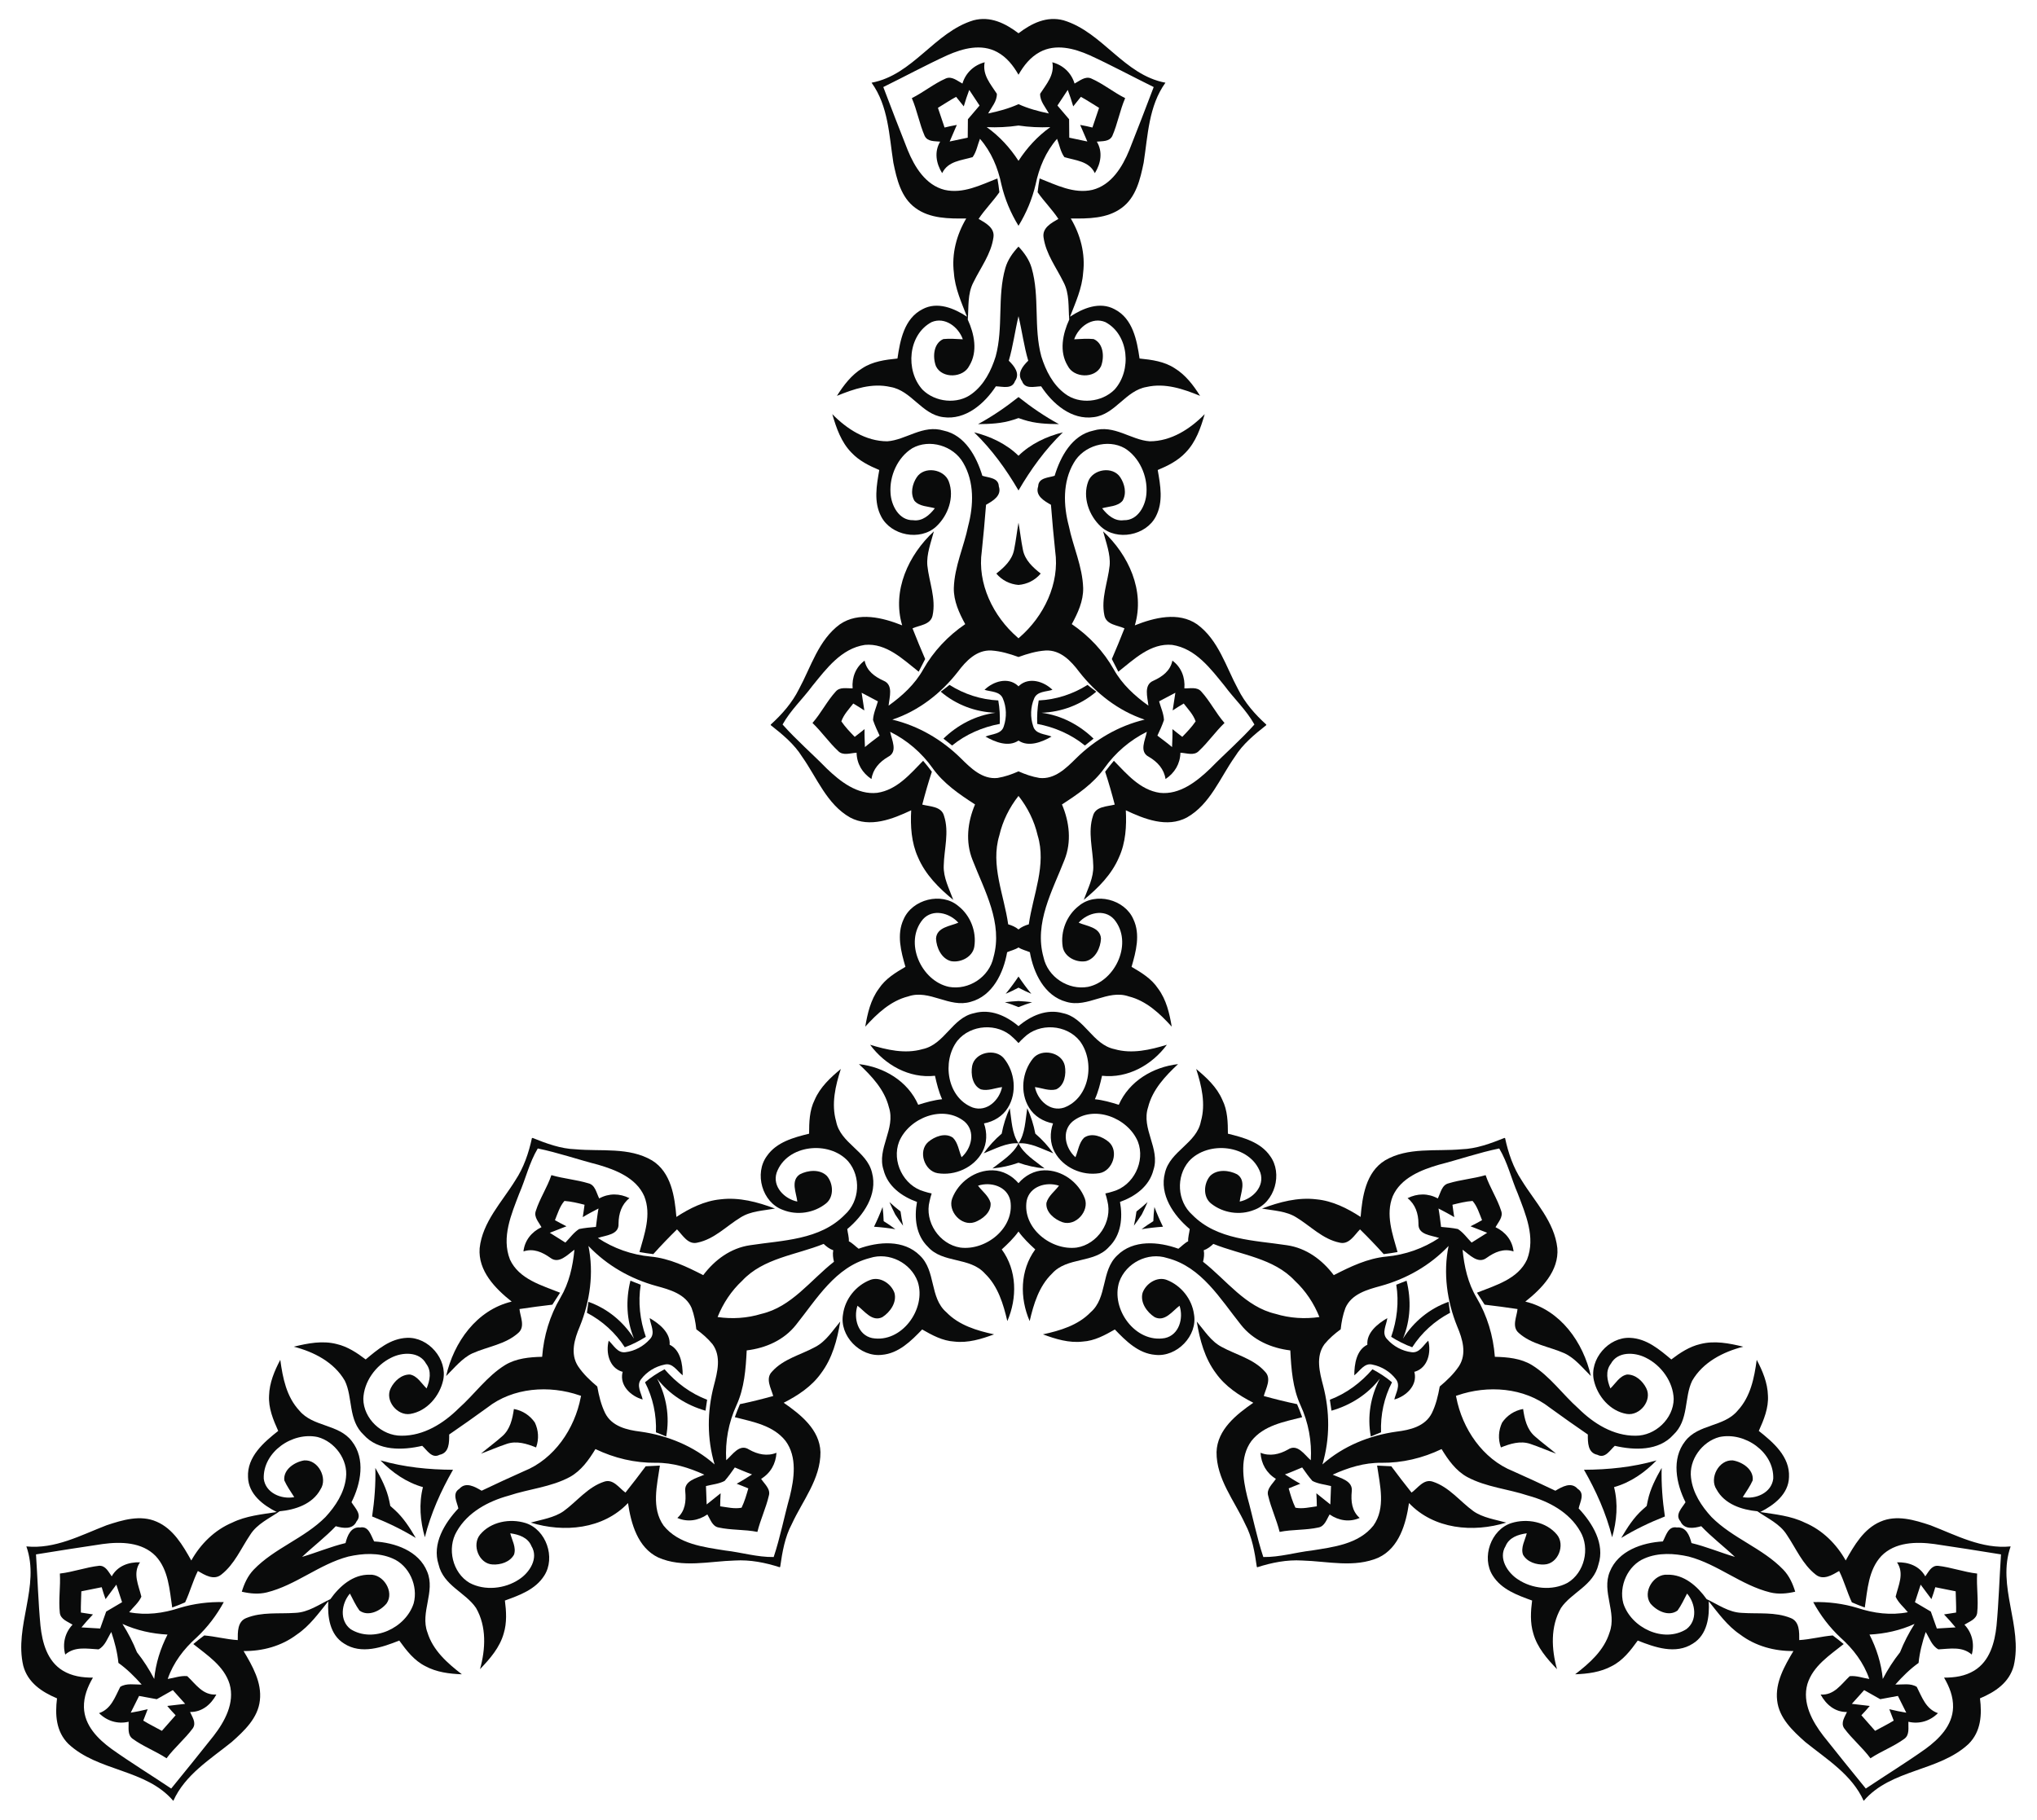 <?xml version="1.0" encoding="utf-8"?>

<!DOCTYPE svg PUBLIC "-//W3C//DTD SVG 1.1//EN" "http://www.w3.org/Graphics/SVG/1.1/DTD/svg11.dtd">
<svg version="1.1" id="Layer_1" xmlns="http://www.w3.org/2000/svg" xmlns:xlink="http://www.w3.org/1999/xlink" x="0px" y="0px"
	 viewBox="0 0 1828.796 1634.077" enable-background="new 0 0 1828.796 1634.077" xml:space="preserve">
<g>
	<path opacity="0.96" fill="#010202" enable-background="new    " d="M958.619,80.737c1.783,4.76,3.49,9.806,4.912,14.775
		c2.268-2.757,4.613-5.799,6.881-8.556c5.611,3.033,10.784,6.56,16.318,9.879
		c-1.891,5.917-4.068,11.757-5.96,17.674c-2.568-0.688-8.068-1.856-10.998-2.335
		c2.069,4.837,4.347,10.035,6.415,14.872c-5.499-1.167-10.998-2.335-16.211-3.426
		c-0.051-5.519-0.101-11.039-0.152-16.558c-3.516-4.001-6.956-8.287-10.472-12.289
		C952.442,90.093,955.531,85.415,958.619,80.737z M73.13,1461.262c3.231-3.925,6.747-7.926,10.34-11.641
		c-3.522-0.586-7.329-1.095-10.851-1.681c-0.179-6.376,0.289-12.619,0.396-19.071
		c6.07-1.32,12.216-2.355,18.286-3.676c0.688,2.568,2.426,7.915,3.477,10.692
		c3.154-4.21,6.518-8.782,9.672-12.992c1.738,5.346,3.477,10.692,5.139,15.753
		c-4.755,2.804-9.509,5.607-14.264,8.411c-1.707,5.046-3.699,10.168-5.406,15.213
		C84.322,1461.934,78.726,1461.597,73.13,1461.262z M1711.445,1537.856c-5.014-0.836-10.237-1.88-15.251-3.134
		c1.253,3.343,2.716,6.894,3.969,10.237c-5.432,3.343-11.073,6.059-16.714,9.193
		c-4.178-4.596-8.148-9.402-12.326-13.998c1.88-1.88,5.641-6.059,7.521-8.357
		c-5.223-0.627-10.864-1.253-16.087-1.88c3.76-4.179,7.521-8.357,11.073-12.326
		c4.805,2.716,9.611,5.432,14.416,8.148c5.223-1.044,10.655-1.88,15.878-2.925
		C1706.43,1527.828,1708.937,1532.842,1711.445,1537.856z M1738.878,1462.269c-1.707-5.046-3.699-10.168-5.406-15.213
		c-4.755-2.804-9.51-5.607-14.264-8.411c1.662-5.061,3.4-10.406,5.138-15.753
		c3.154,4.21,6.518,8.782,9.672,12.992c1.05-2.778,2.788-8.124,3.477-10.692c6.07,1.321,12.216,2.356,18.286,3.676
		c0.106,6.452,0.575,12.696,0.396,19.071c-3.522,0.586-7.329,1.095-10.851,1.681
		c3.592,3.715,7.109,7.716,10.34,11.641C1750.07,1461.597,1744.474,1461.934,1738.878,1462.269z M879.443,94.772
		c-3.516,4.001-6.956,8.287-10.472,12.289c-0.051,5.52-0.101,11.039-0.152,16.558
		c-5.213,1.091-10.712,2.259-16.211,3.426c2.069-4.837,4.346-10.035,6.415-14.872
		c-2.931,0.479-8.43,1.647-10.998,2.335c-1.891-5.917-4.068-11.757-5.96-17.674
		c5.534-3.318,10.707-6.846,16.318-9.879c2.268,2.757,4.613,5.8,6.881,8.556
		c1.421-4.969,3.128-10.014,4.912-14.775C873.265,85.415,876.354,90.093,879.443,94.772z M124.873,1522.813
		c5.223,1.045,10.655,1.88,15.878,2.925c4.805-2.716,9.611-5.432,14.416-8.148
		c3.552,3.969,7.312,8.148,11.073,12.326c-5.223,0.627-10.864,1.254-16.087,1.88
		c1.88,2.298,5.641,6.477,7.521,8.357c-4.178,4.596-8.148,9.402-12.326,13.998
		c-5.641-3.134-11.282-5.85-16.714-9.193c1.254-3.343,2.716-6.895,3.969-10.237
		c-5.014,1.254-10.237,2.298-15.251,3.134C119.859,1532.842,122.365,1527.828,124.873,1522.813z M914.398,112.722
		c9.422,1.403,19.014,1.843,28.538,1.436c-11.497,8.19-20.971,18.595-28.538,30.267
		c-7.566-11.673-17.041-22.078-28.538-30.267C895.384,114.565,904.976,114.126,914.398,112.722z M122.941,1483.566
		c-3.495-8.861-7.911-17.388-13.025-25.432c12.841,5.862,26.589,8.864,40.481,9.581
		c-6.326,12.389-10.6,25.797-11.944,39.848C134.044,1499.111,128.867,1491.024,122.941,1483.566z M1705.855,1483.566
		c-5.926,7.458-11.103,15.545-15.512,23.997c-1.344-14.051-5.618-27.459-11.944-39.848
		c13.892-0.716,27.64-3.719,40.481-9.581C1713.766,1466.178,1709.35,1474.705,1705.855,1483.566z M914.398,283.914
		c3.173,13.292,4.929,27.131,8.74,39.977c-4.954,4.79-10.444,11.579-5.541,18.398
		c2.598,7.426,10.957,4.771,17.124,4.588c10.202,15.581,27.294,30.561,47.339,27.673
		c19.321-2.47,28.425-23.89,47.328-27.084c16.62-3.806,32.867,1.771,48.029,7.975
		c-6.003-9.562-13.014-18.782-22.733-24.75c-9.356-6.178-20.584-7.657-31.602-8.774
		c-2.379-16.238-5.991-35.865-22.405-44.239c-13.352-7.248-28.51-0.91-40.033,6.709
		c4.945-12.746,10.822-25.548,11.771-39.364c2.152-17.165-2.433-34.3-11.075-48.851
		c15.549,0.19,32.678,0.191,45.67-9.481c12.915-9.387,16.704-25.807,19.747-40.592
		c3.855-24.662,4.438-50.812,19.556-71.843c-37.295-6.934-56.358-45.384-91.441-56.008
		c-15.148-4.059-28.659,2.67-40.471,11.621c-11.812-8.951-25.323-15.68-40.471-11.621
		c-35.084,10.624-54.146,49.074-91.441,56.008c15.118,21.032,15.701,47.182,19.556,71.843
		c3.044,14.784,6.832,31.205,19.747,40.592c12.992,9.672,30.121,9.671,45.67,9.481
		c-8.642,14.551-13.227,31.686-11.075,48.851c0.949,13.817,6.827,26.618,11.771,39.364
		c-11.524-7.618-26.681-13.957-40.033-6.709c-16.415,8.375-20.027,28.002-22.405,44.239
		c-11.018,1.117-22.246,2.596-31.602,8.774c-9.719,5.969-16.73,15.189-22.733,24.75
		c15.162-6.204,31.409-11.781,48.029-7.975c18.903,3.194,28.007,24.614,47.328,27.084
		c20.045,2.888,37.137-12.092,47.339-27.673c6.167,0.183,14.525,2.837,17.124-4.588
		c4.902-6.819-0.587-13.607-5.541-18.398C909.468,311.046,911.225,297.206,914.398,283.914z M271.198,1397.97
		c9.925-9.394,21.032-17.835,30.251-27.558c6.626,1.895,15.249,3.255,18.704-4.4
		c5.132-5.963-1.346-11.874-4.588-17.124c8.393-16.625,12.82-38.918,0.296-54.833
		c-11.8-15.497-34.902-12.672-47.119-27.445c-11.606-12.491-14.9-29.349-17.108-45.581
		c-5.279,9.98-9.758,20.662-10.068,32.063c-0.672,11.192,3.661,21.654,8.203,31.755
		c-12.873,10.179-28.064,23.12-27.11,41.523c0.399,15.188,13.467,25.145,25.827,31.316
		c-13.511,2.091-27.536,3.401-39.976,9.488c-15.941,6.719-28.488,19.257-36.768,34.017
		c-7.61-13.561-16.174-28.396-31.046-34.811c-14.587-6.492-30.701-1.562-45.027,3.194
		c-23.285,8.992-46.223,21.562-71.996,18.986c12.642,35.766-11.124,71.499-2.784,107.195
		c4.059,15.148,16.642,23.484,30.3,29.239c-1.845,14.705-0.917,29.77,10.172,40.86
		c26.742,25.071,69.572,22.355,94.225,51.187c10.655-23.608,33.01-37.189,52.44-52.858
		c11.282-10.028,23.608-21.519,25.28-37.398c1.88-16.087-6.686-30.921-14.625-44.292
		c16.923,0.209,34.054-4.388,47.844-14.834c11.491-7.73,19.639-19.221,28.205-29.876
		c-0.836,13.789,1.254,30.085,14.207,38.024c15.46,10.028,34.264,3.343,49.515-2.716
		c6.476,8.984,13.371,17.968,23.399,22.982c10.028,5.432,21.519,6.894,32.801,7.312
		c-12.953-10.028-25.907-21.31-30.921-37.606c-6.686-17.968,7.312-36.562-0.209-54.529
		c-7.521-18.803-29.041-26.116-47.635-27.16c-2.925-5.432-4.805-13.998-12.535-12.535
		c-8.357-0.836-11.491,7.312-13.162,13.998C297.159,1388.673,284.295,1394.072,271.198,1397.97z M1557.598,1397.97
		c-13.098-3.898-25.961-9.296-38.991-12.42c-1.671-6.686-4.806-14.834-13.162-13.998
		c-7.73-1.463-9.611,7.103-12.535,12.535c-18.594,1.045-40.114,8.357-47.635,27.16
		c-7.521,17.967,6.477,36.562-0.209,54.529c-5.014,16.296-17.967,27.578-30.921,37.606
		c11.282-0.418,22.773-1.88,32.801-7.312c10.028-5.014,16.923-13.998,23.399-22.982
		c15.252,6.059,34.055,12.744,49.515,2.716c12.953-7.939,15.043-24.235,14.207-38.024
		c8.566,10.655,16.714,22.146,28.205,29.876c13.789,10.446,30.921,15.042,47.844,14.834
		c-7.939,13.371-16.505,28.205-14.625,44.292c1.671,15.878,13.998,27.369,25.28,37.398
		c19.43,15.669,41.785,29.249,52.44,52.858c24.653-28.831,67.482-26.116,94.225-51.187
		c11.089-11.089,12.017-26.155,10.172-40.86c13.658-5.754,26.241-14.091,30.3-29.239
		c8.341-35.695-15.426-71.429-2.784-107.195c-25.773,2.577-48.711-9.993-71.996-18.986
		c-14.326-4.756-30.44-9.686-45.027-3.194c-14.872,6.415-23.435,21.25-31.046,34.811
		c-8.281-14.76-20.827-27.298-36.768-34.017c-12.44-6.087-26.465-7.397-39.976-9.488
		c12.36-6.171,25.428-16.128,25.826-31.316c0.955-18.403-14.237-31.345-27.11-41.523
		c4.542-10.101,8.875-20.563,8.203-31.755c-0.31-11.401-4.789-22.083-10.068-32.063
		c-2.208,16.232-5.502,33.091-17.108,45.581c-12.218,14.774-35.32,11.948-47.119,27.445
		c-12.524,15.915-8.096,38.208,0.296,54.833c-3.242,5.249-9.72,11.161-4.588,17.124
		c3.455,7.655,12.078,6.295,18.704,4.4C1536.566,1380.135,1547.674,1388.576,1557.598,1397.97z M914.398,67.106
		c4.735-8.292,10.602-15.727,19.064-20.334c14.322-7.786,30.875-3.351,44.818,2.833
		c19.345,8.854,38.309,19.135,57.501,28.561c-7.198,18.872-14.396,37.743-21.879,56.538
		c-6.204,15.161-16.082,31.48-33.14,35.779c-16.62,3.806-32.464-4.416-47.417-10.258
		c-0.785,4.072-1.285,8.22-1.785,12.369c5.738,8.267,13,15.413,18.661,23.965
		c-6.152,3.552-14.684,7.995-13.323,16.618c2.114,14.943,11.444,26.926,17.956,40.294
		c5.488,10.341,4.141,22.216,5.099,33.484c-5.877,12.802-9.227,28.728-1.344,41.547
		c5.335,10.912,24.386,11.734,29.881,0.359c3.074-8.047,2.423-20.457-6.613-24.408
		c-5.652-0.597-11.61-0.052-17.491,0.207c3.915-11.187,16.183-20.44,27.996-15.44
		c21.17,11.178,23.853,43.404,8.226,60.629c-11.3,11.349-31.477,13.59-44.426,3.696
		c-10.972-8.14-17.352-20.861-21.296-33.542c-7.087-26.064-1.249-53.559-8.698-79.414
		c-2.159-7.424-6.614-13.635-11.79-19.163c-5.176,5.529-9.63,11.739-11.789,19.163
		c-7.449,25.855-1.611,53.35-8.698,79.414c-3.944,12.681-10.323,25.402-21.296,33.542
		c-12.949,9.893-33.126,7.653-44.426-3.696c-15.627-17.225-12.944-49.45,8.226-60.629
		c11.813-5,24.081,4.253,27.996,15.44c-5.881-0.259-11.839-0.804-17.491-0.207
		c-9.036,3.95-9.687,16.36-6.613,24.408c5.495,11.375,24.546,10.553,29.881-0.359
		c7.883-12.818,4.533-28.745-1.344-41.547c0.957-11.268-0.389-23.143,5.099-33.484
		c6.512-13.368,15.843-25.351,17.956-40.294c1.36-8.623-7.172-13.067-13.323-16.618
		c5.661-8.552,12.923-15.698,18.661-23.965c-0.5-4.149-1-8.297-1.785-12.369
		c-14.953,5.842-30.797,14.064-47.417,10.258c-17.058-4.3-26.937-20.618-33.14-35.779
		c-7.483-18.795-14.681-37.667-21.879-56.538c19.192-9.425,38.156-19.706,57.501-28.561
		c13.943-6.183,30.496-10.619,44.818-2.833C903.796,51.379,909.663,58.814,914.398,67.106z M83.436,1506.374
		c-9.548,0.045-18.921-1.318-27.142-6.342c-13.904-8.51-18.339-25.063-19.956-40.23
		c-2.005-21.181-2.583-42.744-4.016-64.078c19.942-3.202,39.884-6.404,59.903-9.321
		c16.232-2.208,35.303-1.812,47.556,10.811c11.606,12.491,12.408,30.323,14.825,46.193
		c3.919-1.356,7.762-2.998,11.604-4.639c4.29-9.103,6.848-18.965,11.424-28.144
		c6.152,3.552,14.266,8.719,21.054,3.229c11.884-9.302,17.596-23.374,25.918-35.698
		c6.212-9.924,17.169-14.695,26.449-21.158c14.025-1.311,29.493-6.373,36.652-19.609
		c6.783-10.076-2.031-26.986-14.629-26.057c-8.506,1.361-18.928,8.13-17.831,17.931
		c2.309,5.193,5.76,10.08,8.925,15.044c-11.645,2.203-25.793-3.795-27.37-16.526
		c-0.904-23.923,25.662-42.359,48.393-37.438c15.479,4.112,27.508,20.465,25.414,36.626
		c-1.563,13.572-9.391,25.458-18.401,35.214c-19.029,19.169-45.759,27.861-64.426,47.239
		c-5.35,5.582-8.501,12.545-10.701,19.792c7.376,1.718,14.981,2.47,22.491,0.628
		c26.116-6.477,47.008-25.28,73.123-32.175c12.954-2.925,27.16-3.761,39.696,1.671
		c15.042,6.268,23.191,24.862,19.012,40.322c-7.103,22.146-36.353,35.935-56.619,23.191
		c-10.237-7.73-8.357-22.982-0.627-31.965c2.716,5.223,5.223,10.655,8.566,15.251
		c7.939,5.85,19.012,0.209,24.444-6.477c7.103-10.446-3.134-26.533-15.252-25.698
		c-15.042-0.418-27.16,10.446-35.308,21.937c-10.237,4.805-19.848,11.909-31.547,12.326
		c-14.834,1.045-29.876-1.045-43.874,4.597c-8.148,3.134-7.73,12.744-7.73,19.848
		c-10.237-0.627-20.057-3.343-30.085-4.179c-3.343,2.507-6.686,5.014-9.819,7.73
		c12.536,10.029,27.578,19.639,32.592,35.935c4.806,16.923-4.387,33.637-14.416,46.59
		c-12.536,15.878-25.28,31.548-38.024,47.217c-17.759-11.909-36.144-23.191-53.485-35.517
		c-12.327-8.983-24.444-21.101-24.862-37.398C75.117,1523.419,78.623,1514.62,83.436,1506.374z M1745.36,1506.374
		c4.813,8.246,8.319,17.045,8.078,26.677c-0.418,16.296-12.536,28.414-24.862,37.398
		c-17.341,12.327-35.726,23.609-53.485,35.517c-12.744-15.669-25.489-31.339-38.024-47.217
		c-10.028-12.953-19.221-29.667-14.416-46.59c5.014-16.296,20.057-25.907,32.592-35.935
		c-3.134-2.716-6.477-5.223-9.82-7.73c-10.028,0.836-19.848,3.552-30.085,4.179c0-7.103,0.418-16.714-7.73-19.848
		c-13.998-5.641-29.041-3.552-43.874-4.597c-11.7-0.418-21.31-7.521-31.548-12.326
		c-8.148-11.491-20.266-22.355-35.308-21.937c-12.118-0.836-22.355,15.252-15.252,25.698
		c5.432,6.686,16.505,12.327,24.444,6.477c3.343-4.596,5.85-10.028,8.566-15.251
		c7.73,8.984,9.61,24.235-0.627,31.965c-20.266,12.744-49.515-1.045-56.619-23.191
		c-4.178-15.461,3.97-34.055,19.012-40.322c12.536-5.432,26.742-4.596,39.696-1.671
		c26.115,6.894,47.008,25.698,73.123,32.175c7.509,1.842,15.115,1.089,22.491-0.628
		c-2.2-7.247-5.351-14.209-10.701-19.792c-18.667-19.378-45.397-28.07-64.426-47.239
		c-9.01-9.756-16.837-21.641-18.4-35.214c-2.093-16.161,9.936-32.514,25.414-36.626
		c22.731-4.921,49.297,13.515,48.393,37.438c-1.576,12.731-15.724,18.728-27.37,16.526
		c3.165-4.964,6.616-9.851,8.925-15.044c1.097-9.8-9.325-16.57-17.831-17.931
		c-12.598-0.929-21.412,15.981-14.629,26.057c7.16,13.236,22.627,18.298,36.653,19.609
		c9.28,6.463,20.237,11.234,26.449,21.158c8.321,12.324,14.033,26.396,25.918,35.698
		c6.788,5.49,14.902,0.323,21.054-3.229c4.576,9.179,7.133,19.041,11.424,28.144
		c3.843,1.641,7.685,3.283,11.604,4.639c2.417-15.87,3.219-33.703,14.825-46.193
		c12.253-12.623,31.324-13.019,47.556-10.811c20.019,2.917,39.961,6.119,59.903,9.321
		c-1.434,21.334-2.012,42.897-4.016,64.078c-1.617,15.167-6.052,31.72-19.956,40.23
		C1764.281,1505.056,1754.908,1506.419,1745.36,1506.374z M914.398,202.741c6.999-11.423,12.285-23.942,15.343-37.059
		c3.12-15.07,9.095-29.375,19.253-41.03c2.201,5.484,3.031,11.518,6.604,16.452
		c10.198,3.038,22.016,3.452,27.351,14.364c5.378-8.653,7.274-19.157,1.766-28.28
		c4.74-0.566,11.248,0.261,13.919-5.141c4.771-10.957,6.765-22.964,11.536-33.921
		c-10.519-5.266-19.778-12.947-30.45-17.642c-5.479-2.386-10.356,2.119-14.984,4.55
		c-2.92-9.653-10.258-16.513-19.961-19.113c2.175,11.289-5.2,19.407-10.94,28.269
		c-0.255,6.661,4.744,11.977,7.801,17.691c-9.394-1.923-18.627-4.444-27.238-8.356
		c-8.611,3.912-17.845,6.433-27.238,8.356c3.058-5.713,8.057-11.029,7.801-17.691
		c-5.74-8.862-13.115-16.98-10.94-28.269c-9.703,2.6-17.042,9.461-19.961,19.113
		c-4.628-2.43-9.505-6.936-14.984-4.55c-10.672,4.695-19.931,12.376-30.45,17.642
		c4.771,10.957,6.765,22.964,11.536,33.921c2.671,5.402,9.179,4.576,13.919,5.141
		c-5.508,9.123-3.612,19.627,1.766,28.28c5.335-10.912,17.153-11.326,27.351-14.364
		c3.572-4.934,4.403-10.968,6.604-16.452c10.158,11.655,16.133,25.96,19.253,41.03
		C902.112,178.799,907.399,191.318,914.398,202.741z M200.899,1438.557c-13.392-0.35-26.877,1.332-39.765,5.242
		c-14.611,4.833-29.987,6.811-45.16,3.841c3.649-4.648,8.459-8.384,10.946-13.945
		c-2.468-10.351-8.019-20.793-1.236-30.869c-10.183-0.331-20.227,3.279-25.374,12.611
		c-2.86-3.822-5.398-9.871-11.412-9.483c-11.874,1.347-23.27,5.623-35.145,6.97
		c0.699,11.742-1.323,23.602-0.053,35.191c0.673,5.937,7.013,7.909,11.432,10.701
		c-6.9,7.355-9.172,17.14-6.572,26.844c8.689-7.528,19.407-5.2,29.952-4.66
		c5.896-3.109,8.001-10.097,11.42-15.601c3.032,9.097,5.465,18.354,6.383,27.767
		c7.693,5.502,14.494,12.237,20.856,19.411c-6.477,0.209-13.58-1.463-19.221,2.089
		c-4.805,9.402-8.148,19.848-19.012,23.609c7.103,7.103,16.714,10.028,26.533,7.73
		c0.209,5.223-1.254,11.7,3.552,15.251c9.402,6.895,20.683,11.073,30.503,17.55
		c7.103-9.611,16.505-17.341,23.608-26.951c3.343-5.014-0.627-10.237-2.507-14.625
		c10.655,0.209,18.803-6.686,23.608-15.669c-12.118,0.836-18.385-9.192-26.115-16.505
		c-6.059-0.627-11.7,1.671-17.55,2.507c5.014-14.625,14.416-26.951,25.907-37.189
		C186.307,1461.167,194.506,1450.33,200.899,1438.557z M1627.896,1438.557c6.393,11.773,14.592,22.61,24.422,31.817
		c11.491,10.238,20.892,22.564,25.907,37.189c-5.85-0.836-11.491-3.134-17.55-2.507
		c-7.73,7.312-13.998,17.341-26.115,16.505c4.805,8.984,12.954,15.878,23.608,15.669
		c-1.88,4.388-5.85,9.611-2.507,14.625c7.104,9.61,16.505,17.341,23.608,26.951
		c9.82-6.477,21.101-10.655,30.503-17.55c4.805-3.552,3.343-10.028,3.552-15.251
		c9.819,2.298,19.43-0.627,26.533-7.73c-10.864-3.761-14.207-14.207-19.012-23.609
		c-5.641-3.552-12.744-1.88-19.221-2.089c6.362-7.174,13.162-13.91,20.856-19.411
		c0.918-9.414,3.351-18.67,6.383-27.767c3.419,5.505,5.523,12.492,11.42,15.601
		c10.545-0.54,21.263-2.868,29.952,4.66c2.6-9.703,0.328-19.489-6.572-26.844
		c4.419-2.792,10.759-4.764,11.432-10.701c1.27-11.589-0.752-23.449-0.053-35.191
		c-11.874-1.347-23.27-5.623-35.145-6.97c-6.014-0.388-8.552,5.662-11.412,9.483
		c-5.147-9.332-15.191-12.941-25.374-12.611c6.783,10.076,1.232,20.518-1.236,30.869
		c2.487,5.561,7.297,9.297,10.946,13.945c-15.172,2.97-30.548,0.991-45.16-3.841
		C1654.774,1439.888,1641.289,1438.207,1627.896,1438.557z"/>
	<path opacity="0.96" fill="#010202" enable-background="new    " d="M914.398,375.395c1.513,0.57,3.053,1.084,4.622,1.536
		c10.407,3.4,21.008,3.794,31.685,3.902c-12.876-6.99-24.914-15.248-36.307-24.313
		c-11.393,9.065-23.431,17.323-36.307,24.313c10.677-0.108,21.278-0.501,31.685-3.902
		C911.345,376.479,912.885,375.965,914.398,375.395z"/>
	<path opacity="0.96" fill="#010202" enable-background="new    " d="M1478.374,1352.23
		c-1.25,1.026-2.466,2.102-3.641,3.235c-8.148,7.312-13.789,16.296-19.221,25.489
		c12.491-7.656,25.663-13.952,39.209-19.286c-2.154-14.399-3.287-28.953-2.902-43.599
		c-5.245,9.301-10.205,18.678-12.463,29.391C1478.961,1349.044,1478.637,1350.634,1478.374,1352.23z"/>
	<path opacity="0.96" fill="#010202" enable-background="new    " d="M350.422,1352.23
		c-0.263-1.596-0.587-3.186-0.981-4.77c-2.259-10.713-7.218-20.09-12.463-29.391
		c0.385,14.646-0.749,29.2-2.902,43.599c13.547,5.334,26.718,11.63,39.209,19.286
		c-5.432-9.193-11.073-18.177-19.221-25.489C352.887,1354.332,351.672,1353.255,350.422,1352.23z"/>
	<path opacity="0.96" fill="#010202" enable-background="new    " d="M1055.228,622.042
		c-0.806,5.29-1.612,10.58-2.417,15.87c3.333-2.166,6.667-4.332,9.924-6.212
		c3.858,5.01,8.648,9.964,10.696,16.019c-3.527,5.173-7.758,9.545-11.988,13.917
		c-3.042-2.345-6.085-4.689-8.842-6.957c0.127,5.234-0.108,10.677-0.343,16.12
		c-4.24-3.583-8.842-6.957-13.158-10.255c2.156-4.622,4.312-9.245,5.898-14.02
		c-0.259-5.881-2.822-11.156-4.376-16.773C1045.248,627.321,1050.238,624.681,1055.228,622.042z M493.61,1106.944
		c4.984-1.947,9.968-3.894,14.953-5.842c-3.542-1.804-7.085-3.608-10.341-5.488
		c2.41-5.846,4.306-12.471,8.525-17.273c6.243,0.468,12.145,1.946,18.047,3.423
		c-0.509,3.807-1.019,7.614-1.604,11.136c4.469-2.727,9.301-5.245,14.132-7.763
		c-0.983,5.463-1.604,11.136-2.302,16.523c-5.081,0.444-10.162,0.887-15.091,1.902
		c-4.964,3.165-8.251,8.023-12.338,12.177C503.171,1112.947,498.39,1109.945,493.61,1106.944z M1194.356,1350.869
		c-4.178-3.343-8.357-6.686-12.535-10.029c0.209,3.97,0.418,7.939,0.418,11.7
		c-6.268,0.836-12.953,2.507-19.221,1.254c-2.716-5.641-4.388-11.491-6.059-17.341
		c3.552-1.462,7.104-2.925,10.446-4.178c-4.596-2.507-9.193-5.432-13.789-8.357
		c5.223-1.88,10.446-4.178,15.46-6.268c2.925,4.178,5.85,8.357,9.193,12.118
		c5.223,2.716,11.073,3.134,16.714,4.596C1194.774,1339.587,1194.565,1345.228,1194.356,1350.869z M1321.206,1115.739
		c-4.087-4.154-7.374-9.011-12.338-12.177c-4.928-1.015-10.009-1.458-15.091-1.902
		c-0.698-5.387-1.319-11.06-2.302-16.523c4.831,2.518,9.662,5.036,14.132,7.763
		c-0.586-3.522-1.095-7.329-1.605-11.136c5.902-1.478,11.804-2.955,18.047-3.423
		c4.22,4.801,6.115,11.427,8.525,17.273c-3.257,1.88-6.799,3.684-10.341,5.488
		c4.984,1.947,9.968,3.894,14.953,5.842C1330.406,1109.945,1325.625,1112.947,1321.206,1115.739z M788.175,629.751
		c-1.554,5.617-4.117,10.892-4.376,16.773c1.585,4.775,3.742,9.398,5.898,14.02
		c-4.316,3.298-8.918,6.672-13.158,10.255c-0.235-5.443-0.47-10.886-0.343-16.12
		c-2.757,2.268-5.8,4.613-8.842,6.957c-4.231-4.372-8.461-8.745-11.988-13.917
		c2.048-6.055,6.839-11.009,10.696-16.019c3.257,1.88,6.59,4.046,9.924,6.212
		c-0.806-5.29-1.611-10.58-2.417-15.87C778.558,624.681,783.547,627.321,788.175,629.751z M633.812,1334.363
		c5.641-1.462,11.491-1.88,16.714-4.596c3.343-3.76,6.268-7.939,9.193-12.118
		c5.014,2.089,10.237,4.388,15.46,6.268c-4.596,2.925-9.193,5.85-13.789,8.357
		c3.343,1.253,6.895,2.716,10.446,4.178c-1.671,5.85-3.343,11.7-6.059,17.341
		c-6.268,1.253-12.954-0.418-19.221-1.254c-0-3.761,0.209-7.73,0.418-11.7
		c-4.178,3.343-8.357,6.686-12.535,10.029C634.231,1345.228,634.021,1339.587,633.812,1334.363z M914.398,589.93
		c7.951-2.871,15.98-5.278,24.358-5.826c13.343-0.707,22.847,9.486,30.068,19.069
		c15.012,19.317,35.244,35.138,58.835,42.989c-23.531,5.625-44.596,18.027-61.65,34.87
		c-8.746,8.668-19.169,19.029-32.833,17.509c-6.601-1.091-12.782-3.279-18.778-5.92
		c-5.997,2.64-12.178,4.829-18.778,5.92c-13.664,1.52-24.087-8.84-32.833-17.509
		c-17.054-16.842-38.119-29.245-61.65-34.87c23.591-7.851,43.823-23.672,58.835-42.989
		c7.221-9.582,16.725-19.776,30.068-19.069C898.418,584.651,906.447,587.059,914.398,589.93z M536.215,1244.962
		c-6.461-5.45-12.561-11.2-17.225-18.182c-7.284-11.201-3.208-24.529,1.48-35.574
		c9.223-22.66,12.808-48.091,7.812-72.447c16.636,17.566,37.91,29.607,61.023,35.955
		c11.88,3.24,26.064,7.087,31.579,19.68c2.356,6.262,3.551,12.709,4.262,19.222
		c5.285,3.873,10.271,8.132,14.516,13.303c8.148,11.073,4.387,25.28,1.254,37.189
		c-6.059,23.191-6.268,47.635,0.627,70.825c-18.594-16.505-42.412-26.116-66.647-29.458
		c-11.909-1.463-25.489-4.597-31.548-16.505C539.633,1261.44,537.704,1253.283,536.215,1244.962z M1292.581,1244.962
		c-1.489,8.321-3.419,16.478-7.133,24.008c-6.059,11.909-19.639,15.043-31.548,16.505
		c-24.235,3.343-48.052,12.953-66.647,29.458c6.894-23.19,6.686-47.635,0.627-70.825
		c-3.134-11.909-6.894-26.116,1.254-37.189c4.245-5.171,9.231-9.43,14.516-13.303
		c0.711-6.513,1.907-12.961,4.262-19.222c5.516-12.593,19.699-16.439,31.58-19.68
		c23.113-6.348,44.387-18.39,61.023-35.955c-4.997,24.356-1.411,49.787,7.812,72.447
		c4.688,11.045,8.764,24.372,1.48,35.574C1305.142,1233.763,1299.043,1239.512,1292.581,1244.962z M914.398,714.676
		c8.198,10.4,14.2,22.432,17.194,35.44c8.152,26.655-4.194,53.324-7.937,79.851
		c-3.264,0.934-6.745,2.403-9.257,4.616c-2.512-2.213-5.993-3.682-9.257-4.616
		c-3.743-26.527-16.089-53.196-7.937-79.851C900.198,737.108,906.2,725.076,914.398,714.676z M644.248,1182.589
		c4.908-12.3,12.327-23.514,22.095-32.61c19.008-20.388,48.277-23.03,73.121-33.052
		c2.44,2.36,5.453,4.64,8.626,5.709c-0.66,3.282-0.192,7.031,0.631,10.325
		c-21.101,16.505-38.024,40.532-65.184,46.799C670.775,1183.671,657.354,1184.489,644.248,1182.589z M1184.548,1182.589
		c-13.106,1.9-26.527,1.081-39.289-2.83c-27.16-6.268-44.083-30.294-65.184-46.799
		c0.823-3.293,1.292-7.043,0.631-10.325c3.172-1.069,6.185-3.349,8.626-5.709
		c24.845,10.022,54.113,12.664,73.121,33.052C1172.221,1159.076,1179.64,1170.289,1184.548,1182.589z
		 M914.398,850.73c2.963,1.978,7.228,2.945,10.198,4.265c3.27,18.618,13.028,39.28,32.721,44.556
		c19.254,5.771,37.032-11.489,56.057-4.862c15.773,3.921,27.978,15.45,38.603,27.168
		c-2.022-11.86-4.824-24.234-12.254-34.178c-5.87-8.914-15.094-14.445-23.824-19.537
		c3.956-13.623,8.086-29.034,1.65-42.688c-7.725-17.976-34.058-24.726-49.109-11.935
		c-10.821,8.418-16.509,22.8-14.375,36.525c1.492,9.271,12.296,14.613,20.996,12.967
		c8.567-2.293,13.032-12.108,13.385-20.273c-0.616-10.259-12.929-11.111-20.043-14.241
		c7.89-8.898,23.006-12.8,31.731-3.121c17.428,20.576,1.646,55.501-23.311,60.743
		c-17.685,3.214-36.189-8.779-39.975-26.617c-8.585-30.748,8.027-59.638,18.814-87.337
		c6.509-16.303,4.513-33.968-2.243-49.849c14.057-9.081,28.267-18.732,38.104-32.614
		c9.838-13.882,22.926-25.057,38.104-32.614c-1.341,7.288-7.254,17.939,1.914,22.537
		c7.665,4.501,13.576,10.979,14.86,19.888c8.19-5.452,13.13-13.612,13.37-23.641
		c5.728,0.311,12.348,3.003,16.655-1.655c8.155-7.603,14.694-17.169,22.926-25.057
		c-7.736-8.802-13.071-19.714-20.883-28.231c-3.725-4.363-9.989-2.676-15.147-2.835
		c0.811-9.877-2.832-19.112-10.762-24.907c-1.876,9.286-9.058,14.397-17.075,18.06
		c-8.95,3.72-5.195,14.82-4.461,22.358c-12.322-8.808-23.616-19.175-31.06-32.487
		c-9.116-16.208-22.213-30.117-37.731-40.699c5.398-9.871,10.455-20.752,10.221-32.438
		c-0.605-19.433-9.053-36.991-12.894-55.762c-4.85-18.429-5.643-39.442,4.464-56.616
		c8.716-15.406,30.326-21.851,45.732-13.135c13.123,8.105,20.582,24.786,19.537,40.106
		c-0.546,11.171-7.586,24.886-20.337,24.527c-8.261,1.151-14.688-4.547-19.457-10.719
		c5.979-1.763,13.857-1.487,18.317-6.715c3.91-6.6,1.902-15.091-2.011-21.033
		c-6.706-10.362-24.6-7.509-28.8,3.6c-5.327,14.173,0.629,30.757,11.428,40.686
		c14.259,12.997,40.358,8.061,49.248-9.134c6.886-13.143,4.125-27.954,1.706-41.755
		c8.95-3.72,18.129-8.296,24.989-15.634c9.261-9.448,13.559-22.061,17.209-34.542
		c-13.053,13.326-30.081,24.364-49.362,24.398c-16.823-1.143-31.994-15.302-50.653-9.596
		c-19.132,4.05-29.49,23.299-34.726,40.555c-5.693,1.839-14.505,1.619-14.781,9.499
		c-2.865,8.409,5.371,13.063,11.476,16.534c1.125,14.066,2.327,27.847,3.814,41.705
		c4.171,28.953-10.157,58.456-32.048,77.367c-0.298,0.283-0.6,0.56-0.906,0.833
		c-0.306-0.272-0.608-0.55-0.906-0.833c-21.891-18.911-36.219-48.413-32.048-77.367
		c1.487-13.857,2.688-27.639,3.814-41.705c6.105-3.471,14.341-8.125,11.476-16.534
		c-0.276-7.879-9.088-7.659-14.781-9.499c-5.236-17.256-15.593-36.505-34.726-40.555
		c-18.658-5.706-33.829,8.453-50.653,9.596c-19.28-0.034-36.308-11.072-49.362-24.398
		c3.65,12.481,7.948,25.095,17.209,34.542c6.86,7.339,16.04,11.914,24.989,15.634
		c-2.42,13.801-5.181,28.612,1.706,41.755c8.89,17.195,34.989,22.131,49.248,9.134
		c10.799-9.929,16.755-26.513,11.428-40.686c-4.2-11.11-22.094-13.963-28.8-3.6
		c-3.913,5.943-5.921,14.434-2.011,21.033c4.46,5.229,12.339,4.953,18.317,6.715
		c-4.77,6.172-11.196,11.871-19.457,10.719c-12.752,0.358-19.791-13.356-20.337-24.527
		c-1.046-15.32,6.414-32.001,19.537-40.106c15.406-8.716,37.016-2.271,45.732,13.135
		c10.108,17.174,9.315,38.187,4.464,56.616c-3.841,18.771-12.29,36.329-12.894,55.762
		c-0.234,11.686,4.823,22.567,10.221,32.438c-15.518,10.582-28.615,24.491-37.731,40.699
		c-7.445,13.313-18.738,23.68-31.06,32.487c0.733-7.538,4.488-18.638-4.461-22.358
		c-8.017-3.664-15.198-8.775-17.075-18.06c-7.929,5.795-11.573,15.03-10.762,24.907
		c-5.158,0.158-11.421-1.528-15.146,2.835c-7.812,8.517-13.147,19.429-20.883,28.231
		c8.232,7.888,14.771,17.454,22.926,25.057c4.307,4.658,10.927,1.966,16.655,1.655
		c0.24,10.03,5.179,18.189,13.37,23.641c1.284-8.909,7.195-15.387,14.859-19.888
		c9.168-4.598,3.256-15.249,1.914-22.537c15.178,7.557,28.267,18.732,38.104,32.614
		c9.837,13.882,24.047,23.534,38.104,32.614c-6.756,15.881-8.753,33.546-2.243,49.849
		c10.787,27.698,27.398,56.589,18.814,87.337c-3.785,17.838-22.29,29.832-39.975,26.617
		c-24.958-5.242-40.739-40.167-23.311-60.743c8.724-9.679,23.841-5.776,31.731,3.121
		c-7.114,3.13-19.427,3.982-20.043,14.241c0.353,8.165,4.818,17.98,13.385,20.273
		c8.7,1.645,19.504-3.697,20.996-12.967c2.134-13.725-3.555-28.107-14.375-36.525
		c-15.051-12.791-41.384-6.041-49.109,11.935c-6.436,13.654-2.306,29.065,1.65,42.688
		c-8.73,5.092-17.954,10.623-23.824,19.537c-7.43,9.944-10.232,22.318-12.254,34.178
		c10.625-11.718,22.83-23.247,38.603-27.168c19.025-6.627,36.803,10.633,56.057,4.862
		c19.692-5.277,29.451-25.939,32.721-44.556C907.17,853.675,911.434,852.707,914.398,850.73z M762.074,1114.562
		c0.231-3.555-1.064-7.732-1.405-10.964c14.488-12.141,27.503-30.923,22.227-50.615
		c-4.629-19.56-28.466-26.326-32.239-46.115c-4.491-15.62-0.609-31.954,4.226-47.015
		c-9.26,7.681-18.575,16.295-23.472,27.701c-4.785,9.541-4.962,20.295-5.007,30.401
		c-13.776,3.385-29.187,7.515-37.794,19.915c-11.705,15.678-4.384,41.858,14.218,48.497
		c12.701,5.162,28,2.897,38.819-5.813c7.282-5.928,6.507-17.955,0.732-24.667
		c-6.269-6.273-17.002-5.232-24.249-1.456c-8.577,5.663-3.158,16.752-2.312,24.479
		c-11.651-2.384-22.589-13.524-18.569-25.919c9.105-25.381,47.242-29.176,64.26-10.183
		c11.626,13.709,10.492,35.73-3.064,47.928c-22.336,22.808-55.662,22.868-85.043,27.375
		c-17.373,2.514-31.673,13.075-42.049,26.867c-14.893-7.633-30.356-15.114-47.297-16.692
		c-16.941-1.579-33.163-7.326-47.297-16.692c6.982-2.482,19.163-2.687,18.56-12.926
		c0.066-8.888,2.72-17.247,9.794-22.813c-8.817-4.367-18.353-4.565-27.159,0.242
		c-2.595-5.117-3.574-12.195-9.761-13.597c-10.662-3.261-22.216-4.141-33.163-7.326
		c-3.755,11.101-10.538,21.177-14.007,32.201c-1.916,5.408,2.676,9.989,5.118,14.535
		c-8.959,4.236-15.136,12.009-16.19,21.774c8.98-3.018,16.997,0.646,24.178,5.757
		c7.696,5.891,15.432-2.912,21.593-7.315c-1.466,15.075-4.798,30.039-12.605,43.143
		c-9.478,15.999-14.976,34.295-16.381,53.025c-11.248,0.261-23.199,1.322-33.203,7.367
		c-16.527,10.24-27.509,26.336-41.844,39.047c-13.535,13.415-31.336,24.608-51.263,24.442
		c-17.7,0.154-34.086-15.337-34.241-33.037c0.458-15.417,11.174-30.218,24.965-36.972
		c9.948-5.112,25.344-5.873,31.41,5.349c5.128,6.579,3.406,14.993,0.445,22.21
		c-4.516-4.296-8.216-11.258-14.975-12.506c-7.67-0.086-14.02,5.898-17.21,12.258
		c-5.621,10.989,5.797,25.059,17.518,23.142c14.938-2.473,26.322-15.924,29.521-30.24
		c4.127-18.847-13.198-38.982-32.534-38.083c-14.826,0.608-26.271,10.404-37.014,19.4
		c-7.696-5.891-16.248-11.552-26.034-13.824c-12.813-3.296-25.885-0.711-38.519,2.368
		c18.067,4.641,36.14,13.869,45.81,30.549c7.422,15.141,2.745,35.359,17.016,48.664
		c13.074,14.544,34.922,13.89,52.484,9.796c4.439,4.011,8.655,11.752,15.616,8.051
		c8.715-1.724,8.627-11.183,8.581-18.205c11.619-8.008,22.953-15.939,34.211-24.155
		c22.988-18.089,55.703-20.431,83.026-10.929c0.394,0.117,0.785,0.24,1.174,0.368
		c-0.083,0.401-0.172,0.801-0.268,1.201c-5.432,28.414-23.817,55.574-50.978,66.438
		c-12.744,5.641-25.28,11.491-38.024,17.55c-6.059-3.552-14.207-8.357-20.057-1.672
		c-6.686,4.179-2.089,11.7-0.836,17.55c-12.326,13.162-23.817,31.757-17.759,50.351
		c4.387,19.012,24.235,25.071,33.637,39.068c9.611,16.714,8.566,36.98,3.552,54.947
		c8.984-9.402,17.759-19.43,21.31-32.174c2.925-9.611,2.298-19.848,1.045-29.458
		c13.162-4.805,27.369-9.819,35.308-22.355c10.446-16.296,1.671-41.367-16.714-47.217
		c-13.998-4.388-31.339-1.254-40.949,10.446c-7.521,9.193-1.045,26.116,11.282,26.742
		c7.103,0.418,15.46-2.089,19.221-8.775c2.298-6.477-1.88-13.162-3.343-19.221
		c7.73,1.045,15.878,3.761,19.012,11.491c6.686,10.864-1.671,23.817-11.073,29.876
		c-12.744,8.566-30.921,10.446-44.501,3.134c-15.251-8.984-20.474-30.921-11.491-46.172
		c9.819-17.341,28.414-27.16,46.799-32.174c18.176-6.059,37.606-7.521,54.738-16.714
		c10.237-5.641,17.132-15.46,22.982-25.071c16.923,8.148,35.517,12.535,54.111,12.326
		c15.252-0.209,29.876,4.387,43.665,10.655c-6.894,3.134-18.385,5.432-17.132,15.043
		c0.836,8.775,0,17.55-7.103,23.817c8.984,3.969,18.803,2.507,26.951-3.134
		c2.716,4.388,4.387,10.655,10.028,11.7c11.282,2.507,23.399,1.671,34.891,3.97
		c2.716-11.073,7.73-21.52,10.237-32.383c1.88-6.059-3.761-10.446-6.894-15.252
		c8.566-5.223,13.162-13.58,13.789-23.399c-8.357,3.343-16.923,1.462-24.653-2.925
		c-8.566-5.641-14.834,4.805-20.475,9.611c-1.045-16.923,2.089-33.846,9.193-49.306
		c7.104-15.46,8.357-32.592,9.193-49.306c17.132-2.089,33.428-9.193,44.292-22.982
		c18.594-23.191,35.308-52.022,66.229-59.962c17.341-5.641,36.98,4.388,43.039,21.31
		c7.939,24.235-14.416,55.365-40.949,50.56c-12.744-2.716-16.923-17.758-13.162-29.04
		c6.268,4.596,13.162,14.834,22.355,10.237c6.894-4.388,13.162-13.162,10.864-21.728
		c-2.925-8.357-12.954-15.043-21.728-11.7c-12.953,5.014-22.564,17.132-24.444,30.712
		c-3.552,19.43,15.46,38.86,34.89,36.562c15.043-1.254,26.325-12.535,36.144-22.773
		c8.775,5.014,18.176,10.237,28.831,10.864c12.326,1.462,24.444-2.298,35.726-6.477
		c-15.46-3.343-31.547-8.148-42.829-19.848c-15.252-13.162-9.193-37.189-23.817-50.978
		c-14.416-14.416-37.189-12.536-54.947-6.059C768.239,1119.35,765.269,1116.14,762.074,1114.562z
		 M1066.722,1114.562c-3.194,1.577-6.164,4.787-8.793,6.699c-17.759-6.477-40.531-8.357-54.947,6.059
		c-14.625,13.789-8.566,37.815-23.817,50.978c-11.282,11.7-27.369,16.505-42.829,19.848
		c11.282,4.178,23.4,7.939,35.726,6.477c10.655-0.627,20.057-5.85,28.831-10.864
		c9.819,10.237,21.101,21.519,36.144,22.773c19.43,2.298,38.442-17.132,34.89-36.562
		c-1.88-13.58-11.491-25.698-24.444-30.712c-8.774-3.343-18.803,3.343-21.728,11.7
		c-2.298,8.566,3.97,17.34,10.864,21.728c9.193,4.596,16.087-5.641,22.355-10.237
		c3.761,11.282-0.418,26.324-13.162,29.04c-26.533,4.805-48.888-26.325-40.949-50.56
		c6.059-16.923,25.698-26.951,43.039-21.31c30.921,7.939,47.635,36.771,66.229,59.962
		c10.864,13.789,27.16,20.892,44.292,22.982c0.836,16.714,2.089,33.846,9.193,49.306
		c7.103,15.461,10.237,32.383,9.193,49.306c-5.641-4.805-11.909-15.252-20.475-9.611
		c-7.73,4.387-16.296,6.268-24.653,2.925c0.627,9.819,5.223,18.176,13.789,23.399
		c-3.134,4.805-8.775,9.193-6.894,15.252c2.507,10.864,7.521,21.31,10.237,32.383
		c11.491-2.299,23.609-1.463,34.891-3.97c5.641-1.045,7.312-7.312,10.028-11.7
		c8.148,5.641,17.968,7.103,26.951,3.134c-7.103-6.268-7.939-15.043-7.103-23.817
		c1.254-9.611-10.237-11.909-17.132-15.043c13.789-6.268,28.414-10.864,43.665-10.655
		c18.594,0.209,37.189-4.179,54.111-12.326c5.85,9.611,12.745,19.43,22.982,25.071
		c17.132,9.193,36.562,10.655,54.738,16.714c18.385,5.014,36.98,14.834,46.799,32.174
		c8.984,15.251,3.761,37.188-11.491,46.172c-13.58,7.312-31.757,5.432-44.501-3.134
		c-9.402-6.059-17.759-19.012-11.073-29.876c3.134-7.73,11.282-10.446,19.012-11.491
		c-1.463,6.059-5.641,12.744-3.343,19.221c3.761,6.686,12.118,9.193,19.221,8.775
		c12.327-0.627,18.803-17.55,11.282-26.742c-9.611-11.7-26.951-14.834-40.949-10.446
		c-18.385,5.85-27.16,30.921-16.714,47.217c7.939,12.536,22.146,17.55,35.308,22.355
		c-1.253,9.611-1.88,19.848,1.045,29.458c3.551,12.744,12.326,22.773,21.31,32.174
		c-5.014-17.968-6.059-38.233,3.552-54.947c9.402-13.998,29.249-20.057,33.637-39.068
		c6.059-18.594-5.432-37.188-17.759-50.351c1.254-5.85,5.85-13.371-0.836-17.55
		c-5.85-6.685-13.998-1.88-20.057,1.672c-12.744-6.059-25.28-11.909-38.024-17.55
		c-27.16-10.864-45.545-38.024-50.978-66.438c-0.096-0.4-0.185-0.8-0.268-1.201
		c0.389-0.129,0.78-0.252,1.174-0.368c27.323-9.502,60.037-7.16,83.025,10.929
		c11.257,8.216,22.591,16.147,34.211,24.155c-0.046,7.023-0.134,16.482,8.581,18.205
		c6.962,3.7,11.177-4.04,15.616-8.051c17.562,4.094,39.411,4.748,52.484-9.796
		c14.271-13.305,9.594-33.523,17.016-48.664c9.67-16.68,27.742-25.908,45.81-30.549
		c-12.634-3.079-25.706-5.665-38.519-2.368c-9.786,2.272-18.338,7.934-26.034,13.824
		c-10.743-8.996-22.188-18.792-37.014-19.4c-19.336-0.899-36.66,19.236-32.534,38.083
		c3.2,14.316,14.584,27.767,29.521,30.24c11.722,1.917,23.139-12.153,17.518-23.142
		c-3.19-6.361-9.539-12.344-17.21-12.258c-6.758,1.248-10.459,8.21-14.975,12.506
		c-2.961-7.217-4.682-15.632,0.445-22.21c6.066-11.222,21.462-10.461,31.41-5.349
		c13.79,6.754,24.507,21.555,24.965,36.972c-0.154,17.7-16.541,33.192-34.241,33.037
		c-19.927,0.166-37.728-11.027-51.263-24.442c-14.335-12.712-25.317-28.808-41.844-39.047
		c-10.004-6.045-21.955-7.107-33.203-7.367c-1.405-18.73-6.902-37.026-16.381-53.025
		c-7.807-13.104-11.138-28.067-12.605-43.143c6.161,4.404,13.897,13.206,21.593,7.315
		c7.181-5.111,15.198-8.775,24.178-5.757c-1.054-9.765-7.23-17.538-16.19-21.774
		c2.442-4.546,7.034-9.127,5.118-14.535c-3.47-11.024-10.252-21.1-14.007-32.201
		c-10.947,3.185-22.501,4.065-33.163,7.326c-6.187,1.401-7.167,8.48-9.761,13.597
		c-8.806-4.807-18.342-4.609-27.159-0.242c7.073,5.566,9.728,13.924,9.794,22.813
		c-0.602,10.239,11.578,10.444,18.56,12.926c-14.133,9.366-30.356,15.113-47.297,16.692
		c-16.941,1.578-32.404,9.059-47.297,16.692c-10.375-13.792-24.675-24.353-42.049-26.867
		c-29.381-4.508-62.707-4.567-85.043-27.375c-13.556-12.197-14.69-34.219-3.064-47.928
		c17.019-18.993,55.155-15.198,64.26,10.183c4.02,12.395-6.918,23.535-18.569,25.919
		c0.847-7.726,6.265-18.816-2.312-24.479c-7.247-3.777-17.98-4.818-24.249,1.456
		c-5.775,6.712-6.551,18.739,0.732,24.667c10.819,8.711,26.118,10.975,38.819,5.813
		c18.603-6.639,25.924-32.819,14.218-48.497c-8.607-12.4-24.018-16.53-37.794-19.915
		c-0.045-10.106-0.222-20.86-5.007-30.401c-4.897-11.406-14.212-20.02-23.472-27.701
		c4.835,15.061,8.717,31.395,4.226,47.015c-3.773,19.789-27.61,26.555-32.239,46.115
		c-5.277,19.692,7.738,38.474,22.227,50.615C1067.785,1106.83,1066.491,1111.007,1066.722,1114.562z"/>
	<path opacity="0.96" fill="#010202" enable-background="new    " d="M914.398,440.392
		c11.062-18.959,23.894-36.774,39.838-52.191c-14.603,3.628-28.937,10.353-39.838,21.023
		c-10.901-10.67-25.234-17.395-39.838-21.023C890.504,403.618,903.336,421.433,914.398,440.392z"/>
	<path opacity="0.96" fill="#010202" enable-background="new    " d="M1422.084,1319.731
		c10.888,19.059,19.9,39.08,25.279,60.596c4.16-14.461,5.502-30.237,1.712-45.012
		c14.691-4.105,27.682-13.156,38.125-23.989C1465.878,1317.426,1444.034,1319.631,1422.084,1319.731z"/>
	<path opacity="0.96" fill="#010202" enable-background="new    " d="M406.711,1319.731
		c-21.95-0.1-43.794-2.305-65.117-8.405c10.443,10.833,23.435,19.884,38.125,23.989
		c-3.79,14.775-2.447,30.551,1.712,45.012C386.811,1358.811,395.823,1338.79,406.711,1319.731z"/>
	<path opacity="0.96" fill="#010202" enable-background="new    " d="M914.398,525.228
		c7.631-0.631,14.708-4.039,19.93-10.218c-7.074-5.566-14.203-12.065-15.981-21.412
		c-1.65-8.062-2.516-16.237-3.949-24.249c-1.433,8.011-2.3,16.187-3.949,24.249
		c-1.778,9.347-8.907,15.846-15.981,21.412C899.689,521.189,906.767,524.597,914.398,525.228z"/>
	<path opacity="0.96" fill="#010202" enable-background="new    " d="M1348.614,1277.313
		c-3.269,6.924-3.856,14.757-1.116,22.369c8.357-3.343,17.55-6.268,26.534-3.134
		c7.807,2.602,15.32,5.94,22.975,8.704c-6.221-5.247-12.868-10.085-19.025-15.545
		c-7.206-6.213-9.269-15.637-10.553-24.546C1359.466,1266.595,1352.976,1271.02,1348.614,1277.313z"/>
	<path opacity="0.96" fill="#010202" enable-background="new    " d="M480.182,1277.313
		c-4.362-6.293-10.852-10.718-18.814-12.151c-1.284,8.909-3.347,18.332-10.553,24.546
		c-6.157,5.46-12.804,10.298-19.025,15.545c7.655-2.764,15.168-6.102,22.975-8.704
		c8.984-3.134,18.177-0.209,26.534,3.134C484.038,1292.07,483.45,1284.237,480.182,1277.313z"/>
	<path opacity="0.96" fill="#010202" enable-background="new    " d="M990.367,477.108
		c2.557,9.862,6.751,20.468,5.863,30.63c-1.54,14.882-7.953,29.681-4.698,44.93
		c1.722,8.415,11.752,8.655,18.01,11.555c-3.741,9.398-7.407,18.51-11.357,27.546
		c1.804,3.542,3.817,7.446,5.83,11.35c13.945-10.946,28.96-25.888,48.352-24.056
		c21.16,3.223,34.613,21.51,47.042,36.77c8.759,11.83,19.558,21.758,26.794,34.709
		c-12.273,13.841-26.601,26.214-39.654,39.54c-11.947,11.481-27.492,23.834-45.304,21.814
		c-17.659-2.591-29.461-16.765-41.228-28.788c-2.707,3.251-5.413,6.503-7.834,9.83
		c3.205,9.729,6.048,19.668,8.606,29.53c-6.911,1.819-17.226,1.502-19.52,10.064
		c-4.833,14.611-0.074,29.957,0.251,44.727c0.463,10.83-4.935,20.701-8.544,30.746
		c12.935-10.605,25.036-22.657,31.678-38.313c5.954-13.087,6.847-27.836,6.083-42.112
		c16.568,7.804,36.999,16.032,54.863,6.441c20.912-11.832,29.771-35.765,43.06-54.534
		c6.998-11.278,17.61-20.058,28.069-28.268l0.153-0.571c-10.095-9.129-19.237-19.531-25.408-31.891
		c-10.844-20.035-17.533-44.157-36.72-58.169c-16.792-11.535-38.458-6.022-55.919,0.923
		C1028.102,530.349,1013.162,498.204,990.367,477.108z"/>
	<path opacity="0.96" fill="#010202" enable-background="new    " d="M400.523,1235.582
		c7.262-7.146,14.35-16.081,23.595-20.393c13.658-6.107,29.681-7.953,41.26-18.397
		c6.426-5.699,1.619-14.505,1.002-21.375c10.009-1.459,19.733-2.841,29.534-3.937
		c2.166-3.333,4.54-7.028,6.915-10.724c-16.452-6.604-36.9-12.137-45.01-29.846
		c-7.789-19.936,1.322-40.731,8.322-59.125c5.865-13.501,9.064-27.817,16.662-40.559
		c18.123,3.708,36.002,9.93,54.07,14.571c15.917,4.606,34.387,11.892,41.544,28.328
		c6.586,16.588,0.212,33.897-4.317,50.099c4.169,0.718,8.338,1.437,12.431,1.869
		c6.823-7.64,14.009-15.072,21.271-22.218c5.031,5.076,9.914,14.167,18.476,11.873
		c15.07-3.12,25.981-14.914,38.609-22.581c9.148-5.816,20.395-6.077,30.899-7.974
		c-15.652-5.9-32.139-10.353-49.019-8.278c-14.311,1.388-27.53,7.989-39.511,15.787
		c-1.526-18.25-4.616-40.058-21.853-50.733c-20.703-12.194-45.859-7.9-68.757-10.024
		c-13.266-0.421-26.176-5.221-38.515-10.174l-0.571,0.153c-2.858,13.307-7.296,26.426-14.914,37.95
		c-11.929,19.408-29.475,37.263-32.016,60.885c-1.593,20.31,14.013,36.316,28.759,47.965
		C427.764,1176.282,407.396,1205.293,400.523,1235.582z"/>
	<path opacity="0.96" fill="#010202" enable-background="new    " d="M1352.303,1367.165
		c-9.819-2.716-21.101-4.388-29.458-10.237c-12.118-8.775-21.728-21.728-36.562-26.533
		c-8.148-2.716-13.371,5.85-19.012,9.819c-6.268-7.939-12.327-15.669-18.177-23.608
		c-3.97-0.209-8.357-0.418-12.745-0.627c2.507,17.55,7.939,38.024-3.343,53.903
		c-13.371,16.714-35.935,19.221-55.365,22.355c-14.624,1.671-28.622,6.059-43.456,5.85
		c-5.85-17.549-9.402-36.144-14.416-54.111c-3.97-16.087-6.894-35.726,3.761-50.142
		c11.073-13.998,29.249-17.132,45.545-21.31c-1.462-3.97-2.925-7.939-4.596-11.7
		c-10.028-2.089-20.057-4.596-29.876-7.312c1.88-6.894,7.312-15.669,1.045-21.937
		c-10.237-11.491-25.907-15.043-38.86-22.146c-9.611-5.014-15.46-14.625-22.355-22.773
		c2.716,16.505,7.103,33.01,17.341,46.59c8.357,11.7,20.684,19.848,33.428,26.324
		c-15.042,10.446-32.383,24.026-33.01,44.292c-0.209,24.026,16.087,43.665,25.698,64.558
		c6.268,11.7,8.566,25.279,10.446,38.442l0.418,0.418c12.953-4.178,26.533-6.894,40.322-6.059
		c22.773,0.627,47.008,6.894,68.736-2.716c18.385-8.775,24.444-30.294,27.16-48.888
		C1287.328,1373.224,1322.636,1376.357,1352.303,1367.165z"/>
	<path opacity="0.96" fill="#010202" enable-background="new    " d="M1428.273,1235.582
		c-7.262-7.146-14.35-16.081-23.595-20.393c-13.658-6.107-29.681-7.953-41.26-18.397
		c-6.426-5.699-1.619-14.505-1.002-21.375c-10.009-1.459-19.733-2.841-29.534-3.937
		c-2.166-3.333-4.54-7.028-6.915-10.724c16.452-6.604,36.9-12.137,45.01-29.846
		c7.789-19.936-1.322-40.731-8.322-59.125c-5.865-13.501-9.064-27.817-16.662-40.559
		c-18.123,3.708-36.002,9.93-54.07,14.571c-15.917,4.606-34.387,11.892-41.544,28.328
		c-6.586,16.588-0.212,33.897,4.317,50.099c-4.169,0.718-8.338,1.437-12.431,1.869
		c-6.823-7.64-14.009-15.072-21.271-22.218c-5.031,5.076-9.914,14.167-18.476,11.873
		c-15.07-3.12-25.981-14.914-38.609-22.581c-9.148-5.816-20.395-6.077-30.899-7.974
		c15.652-5.9,32.139-10.353,49.019-8.278c14.311,1.388,27.53,7.989,39.511,15.787
		c1.526-18.25,4.616-40.058,21.853-50.733c20.703-12.194,45.859-7.9,68.757-10.024
		c13.266-0.421,26.176-5.221,38.515-10.174l0.571,0.153c2.858,13.307,7.296,26.426,14.914,37.95
		c11.929,19.408,29.475,37.263,32.016,60.885c1.593,20.31-14.013,36.316-28.759,47.965
		C1401.032,1176.282,1421.4,1205.293,1428.273,1235.582z"/>
	<path opacity="0.96" fill="#010202" enable-background="new    " d="M838.429,477.108
		c-2.557,9.862-6.751,20.468-5.863,30.63c1.54,14.882,7.953,29.681,4.698,44.93
		c-1.722,8.415-11.752,8.655-18.01,11.555c3.741,9.398,7.407,18.51,11.357,27.546
		c-1.804,3.542-3.817,7.446-5.829,11.35c-13.945-10.946-28.96-25.888-48.352-24.056
		c-21.16,3.223-34.613,21.51-47.043,36.77c-8.759,11.83-19.558,21.758-26.794,34.709
		c12.273,13.841,26.601,26.214,39.654,39.54c11.947,11.481,27.492,23.834,45.305,21.814
		c17.659-2.591,29.461-16.765,41.228-28.788c2.707,3.251,5.413,6.503,7.834,9.83
		c-3.205,9.729-6.048,19.668-8.606,29.53c6.911,1.819,17.226,1.502,19.52,10.064
		c4.833,14.611,0.074,29.957-0.251,44.727c-0.463,10.83,4.935,20.701,8.544,30.746
		c-12.935-10.605-25.036-22.657-31.678-38.313c-5.954-13.087-6.847-27.836-6.083-42.112
		c-16.568,7.804-36.999,16.032-54.863,6.441c-20.912-11.832-29.771-35.765-43.06-54.534
		c-6.998-11.278-17.61-20.058-28.069-28.268l-0.153-0.571c10.095-9.129,19.237-19.531,25.408-31.891
		c10.844-20.035,17.533-44.157,36.72-58.169c16.792-11.535,38.458-6.022,55.919,0.923
		C800.694,530.349,815.634,498.204,838.429,477.108z"/>
	<path opacity="0.96" fill="#010202" enable-background="new    " d="M476.492,1367.165
		c9.819-2.716,21.101-4.388,29.458-10.237c12.118-8.775,21.728-21.728,36.562-26.533
		c8.148-2.716,13.371,5.85,19.012,9.819c6.268-7.939,12.327-15.669,18.177-23.608
		c3.97-0.209,8.357-0.418,12.744-0.627c-2.507,17.55-7.939,38.024,3.343,53.903
		c13.371,16.714,35.935,19.221,55.365,22.355c14.624,1.671,28.622,6.059,43.456,5.85
		c5.85-17.549,9.402-36.144,14.416-54.111c3.969-16.087,6.894-35.726-3.761-50.142
		c-11.073-13.998-29.25-17.132-45.545-21.31c1.462-3.97,2.925-7.939,4.596-11.7
		c10.028-2.089,20.057-4.596,29.876-7.312c-1.88-6.894-7.312-15.669-1.044-21.937
		c10.237-11.491,25.907-15.043,38.86-22.146c9.611-5.014,15.46-14.625,22.355-22.773
		c-2.716,16.505-7.103,33.01-17.341,46.59c-8.357,11.7-20.684,19.848-33.428,26.324
		c15.042,10.446,32.383,24.026,33.01,44.292c0.209,24.026-16.087,43.665-25.698,64.558
		c-6.268,11.7-8.566,25.279-10.446,38.442l-0.418,0.418c-12.953-4.178-26.533-6.894-40.322-6.059
		c-22.773,0.627-47.008,6.894-68.736-2.716c-18.385-8.775-24.444-30.294-27.16-48.888
		C541.468,1373.224,506.16,1376.357,476.492,1367.165z"/>
	<path opacity="0.96" fill="#010202" enable-background="new    " d="M984.219,621.062c-2.833-1.983-5.305-4.174-7.853-6.081
		c-13.257,8.378-28.317,13.213-43.81,13.955c-1.264,7.002-1.597,13.949-1.357,21.048
		c15.717,2.988,30.517,9.4,42.819,19.426c2.686-2.033,5.086-4.143,7.772-6.176
		c-12.623-12.253-28.962-20.913-46.697-23.218C953.021,639.315,970.33,632.941,984.219,621.062z"/>
	<path opacity="0.96" fill="#010202" enable-background="new    " d="M528.266,1168.93
		c-0.3,3.445-0.963,6.681-1.339,9.841c13.883,7.292,25.601,17.917,33.991,30.963
		c6.697-2.406,12.878-5.592,18.907-9.349c-5.271-15.105-7.117-31.129-4.586-46.795
		c-3.104-1.309-6.131-2.333-9.235-3.643c-4.3,17.058-3.631,35.538,3.241,52.05
		C559.672,1186.821,545.497,1175.018,528.266,1168.93z"/>
	<path opacity="0.96" fill="#010202" enable-background="new    " d="M1230.709,1289.863
		c3.134-1.462,6.268-2.507,9.193-3.761c-0.627-15.669,2.716-31.13,9.819-44.919
		c-5.432-4.596-11.282-8.357-17.55-11.7c-10.446,12.118-23.399,21.728-38.233,27.369
		c0.418,3.343,1.045,6.477,1.463,9.819c16.923-4.805,32.592-14.625,43.456-28.832
		C1230.5,1253.719,1227.367,1271.895,1230.709,1289.863z"/>
	<path opacity="0.96" fill="#010202" enable-background="new    " d="M1300.53,1168.93
		c0.3,3.445,0.963,6.681,1.339,9.841c-13.883,7.292-25.601,17.917-33.991,30.963
		c-6.697-2.406-12.878-5.592-18.907-9.349c5.271-15.105,7.117-31.129,4.586-46.795
		c3.104-1.309,6.131-2.333,9.235-3.643c4.3,17.058,3.631,35.538-3.241,52.05
		C1269.124,1186.821,1283.298,1175.018,1300.53,1168.93z"/>
	<path opacity="0.96" fill="#010202" enable-background="new    " d="M844.577,621.062c2.833-1.983,5.305-4.174,7.853-6.081
		c13.257,8.378,28.317,13.213,43.81,13.955c1.264,7.002,1.597,13.949,1.357,21.048
		c-15.717,2.988-30.517,9.4-42.819,19.426c-2.686-2.033-5.086-4.143-7.772-6.176
		c12.623-12.253,28.962-20.913,46.697-23.218C875.774,639.315,858.466,632.941,844.577,621.062z"/>
	<path opacity="0.96" fill="#010202" enable-background="new    " d="M598.086,1289.863
		c-3.134-1.462-6.268-2.507-9.193-3.761c0.627-15.669-2.716-31.13-9.82-44.919
		c5.432-4.596,11.282-8.357,17.55-11.7c10.446,12.118,23.399,21.728,38.233,27.369
		c-0.418,3.343-1.045,6.477-1.463,9.819c-16.923-4.805-32.592-14.625-43.456-28.832
		C598.295,1253.719,601.429,1271.895,598.086,1289.863z"/>
	<path opacity="0.96" fill="#010202" enable-background="new    " d="M914.398,664.955
		c8.903,6.129,20.936,1.46,29.652-3.573c-5.764-2.462-14.443-2.035-16.471-9.308
		c-2.731-8.073-2.435-17.17,0.848-24.855c2.691-6.62,10.78-5.982,16.472-7.822
		c-7.756-7.584-21.017-11.749-29.895-3.728c-0.205,0.214-0.407,0.432-0.606,0.651
		c-0.199-0.22-0.401-0.437-0.606-0.651c-8.879-8.021-22.14-3.856-29.895,3.728
		c5.693,1.839,13.781,1.202,16.472,7.822c3.283,7.685,3.579,16.782,0.848,24.855
		c-2.028,7.273-10.707,6.846-16.471,9.308C893.462,666.414,905.495,671.083,914.398,664.955z"/>
	<path opacity="0.96" fill="#010202" enable-background="new    " d="M1227.608,1207.45
		c-9.759,4.646-11.732,17.401-11.732,27.466c5.014-3.761,8.984-11.491,16.296-9.611
		c8.357,1.671,16.087,6.477,21.101,13.162c4.388,5.641-0.209,12.327-1.462,18.177
		c10.446-2.925,20.683-12.326,18.176-24.026c-0.083-0.285-0.17-0.569-0.261-0.851
		c0.29-0.062,0.579-0.129,0.867-0.199c11.386-3.679,14.409-17.245,11.719-27.754
		c-4.439,4.011-7.931,11.334-15.01,10.355c-8.297-0.999-16.324-5.291-21.95-11.693
		c-5.285-5.393-0.575-12.695,0.175-18.918C1236.811,1188.589,1226.752,1196.675,1227.608,1207.45z"/>
	<path opacity="0.96" fill="#010202" enable-background="new    " d="M601.188,1207.45
		c0.856-10.775-9.204-18.861-17.92-23.893c0.75,6.223,5.459,13.525,0.175,18.918
		c-5.626,6.402-13.653,10.694-21.95,11.693c-7.079,0.979-10.571-6.344-15.01-10.355
		c-2.69,10.509,0.333,24.076,11.719,27.754c0.288,0.071,0.578,0.137,0.867,0.199
		c-0.091,0.282-0.178,0.565-0.261,0.851c-2.507,11.7,7.73,21.102,18.176,24.026
		c-1.254-5.85-5.85-12.536-1.462-18.177c5.014-6.686,12.744-11.491,21.101-13.162
		c7.312-1.88,11.282,5.85,16.296,9.611C612.92,1224.851,610.948,1212.096,601.188,1207.45z"/>
	<path opacity="0.96" fill="#010202" enable-background="new    " d="M1035.452,1096.509
		c-3.638,2.237-7.152,4.666-10.533,7.202c6.378-1.047,12.777-1.769,19.189-2.205
		c-2.828-5.77-5.403-11.673-7.685-17.72C1035.917,1087.981,1035.571,1092.239,1035.452,1096.509z"/>
	<path opacity="0.96" fill="#010202" enable-background="new    " d="M793.344,1096.509
		c-0.119-4.269-0.465-8.527-0.971-12.723c-2.282,6.047-4.857,11.95-7.685,17.72
		c6.411,0.436,12.811,1.158,19.189,2.205C800.496,1101.175,796.981,1098.746,793.344,1096.509z"/>
	<path opacity="0.96" fill="#010202" enable-background="new    " d="M914.398,886.837c3.757,2.032,7.617,3.861,11.504,5.521
		c-4.096-5-7.92-10.181-11.504-15.515c-3.583,5.334-7.408,10.515-11.504,15.515
		C906.78,890.698,910.641,888.868,914.398,886.837z"/>
	<path opacity="0.96" fill="#010202" enable-background="new    " d="M914.398,904.307
		c4.005-1.645,8.082-3.126,12.237-4.412c-4.034-0.465-8.128-0.849-12.237-1.067
		c-4.109,0.218-8.203,0.602-12.237,1.067C906.316,901.181,910.393,902.662,914.398,904.307z"/>
	<path opacity="0.96" fill="#010202" enable-background="new    " d="M1020.322,1087.774
		c-0.578,4.291-1.334,8.562-2.298,12.803c2.419-3.261,4.799-6.615,7.042-10.064c1.866-3.668,3.58-7.405,5.195-11.131
		C1027.07,1082.337,1023.75,1085.128,1020.322,1087.774z"/>
	<path opacity="0.96" fill="#010202" enable-background="new    " d="M808.473,1087.774
		c-3.428-2.646-6.748-5.436-9.939-8.392c1.614,3.726,3.329,7.463,5.195,11.131c2.243,3.45,4.623,6.803,7.042,10.064
		C809.808,1096.336,809.051,1092.065,808.473,1087.774z"/>
	<path opacity="0.96" fill="#010202" enable-background="new    " d="M914.398,936.591c1.537-1.732,3.19-3.4,4.967-4.996
		c13.7-13.459,38.041-11.831,49.976,2.991c14.024,18.44,9.246,51.113-13.908,59.898
		c-12.757,4.229-23.897-6.709-26.281-18.36c6.223,0.75,12.767,3.727,19.03,2.04
		c7.655-3.455,9.19-13.75,7.81-21.155c-2.517-12.298-20.802-15.974-28.483-6.715
		c-10.026,12.302-11.913,30.761-3.612,44.303c4.642,7.634,12.765,12.519,21.492,14.128
		c-2.97,8.363-2.801,17.839,1.49,25.677c7.577,13.96,24.507,21.555,40.174,19.023
		c11.86-2.022,17.819-19.696,8.427-28.025c-5.723-4.898-15.406-8.716-22.225-3.814
		c-4.592,4.581-5.286,11.737-7.748,17.501c-8.898-7.89-12.8-23.007-2.76-31.94
		c19.184-15.66,49.869-3.461,58.827,17.904c6.869,17.747-3.892,39.64-22.398,44.776
		c-2.271,0.741-4.542,1.338-6.811,1.803c0.731,2.197,1.35,4.462,1.843,6.8
		c4.805,18.594-8.775,38.86-27.578,41.785c-22.982,2.925-48.888-17.55-44.919-41.994
		c2.716-13.162,17.759-17.341,29.041-13.58c-3.761,5.014-9.611,9.193-11.282,15.46
		c-0.836,8.357,7.313,14.834,14.416,17.341c11.909,3.97,24.235-10.028,20.057-21.31
		c-5.641-14.834-20.683-25.698-36.562-25.28c-8.933,0.203-17.224,4.795-22.981,11.549
		c-5.757-6.753-14.049-11.345-22.981-11.549c-15.878-0.418-30.921,10.446-36.562,25.28
		c-4.179,11.282,8.148,25.28,20.057,21.31c7.103-2.507,15.252-8.984,14.416-17.341
		c-1.671-6.268-7.521-10.446-11.282-15.46c11.282-3.76,26.325,0.418,29.041,13.58
		c3.969,24.444-21.937,44.919-44.919,41.994c-18.803-2.925-32.383-23.191-27.578-41.785
		c0.494-2.337,1.112-4.602,1.843-6.8c-2.269-0.465-4.539-1.062-6.811-1.803
		c-18.506-5.136-29.266-27.029-22.398-44.776c8.958-21.365,39.642-33.564,58.827-17.904
		c10.041,8.933,6.138,24.05-2.76,31.94c-2.462-5.764-3.156-12.919-7.748-17.501
		c-6.82-4.902-16.503-1.084-22.225,3.814c-9.392,8.329-3.433,26.003,8.427,28.025
		c15.667,2.532,32.597-5.063,40.174-19.023c4.29-7.837,4.459-17.314,1.49-25.677
		c8.727-1.609,16.85-6.494,21.492-14.128c8.301-13.542,6.414-32.001-3.612-44.303
		c-7.681-9.26-25.967-5.584-28.483,6.715c-1.38,7.405,0.154,17.7,7.81,21.155
		c6.264,1.687,12.807-1.29,19.03-2.04c-2.384,11.651-13.524,22.589-26.281,18.36
		c-23.154-8.784-27.932-41.458-13.908-59.898c11.935-14.822,36.275-16.449,49.976-2.991
		C911.208,933.192,912.861,934.859,914.398,936.591z M982.971,987.028c3.025-6.642,4.833-13.957,6.412-21.071
		c23.178,2.54,44.814-9.71,58.234-27.832c-14.984,4.55-31.319,8.432-46.939,3.941
		c-19.998-4.135-26.688-28.257-46.401-32.316c-14.513-4.118-28.716,2.191-39.88,11.635
		c-11.163-9.444-25.367-15.753-39.88-11.635c-19.713,4.059-26.402,28.181-46.401,32.316
		c-15.62,4.491-31.955,0.609-46.939-3.941c13.42,18.122,35.056,30.372,58.234,27.832
		c1.579,7.114,3.387,14.43,6.412,21.071c-7.264,0.701-14.504,2.793-21.454,4.983
		c-9.39-21.343-30.816-33.955-53.221-36.517c11.432,10.701,22.962,22.907,26.882,38.68
		c6.418,19.387-11.127,37.241-4.786,56.342c3.69,14.628,16.256,23.773,30.016,28.719
		c-2.597,14.389-0.959,29.845,9.864,40.354c13.371,15.043,37.606,8.775,51.187,24.026
		c11.7,11.282,16.505,27.369,20.057,42.62c8.984-20.683,8.775-45.545-5.014-64.349
		c5.372-4.924,10.803-10.148,15.042-16.088c4.239,5.941,9.671,11.164,15.042,16.088
		c-13.789,18.803-13.998,43.665-5.014,64.349c3.551-15.251,8.357-31.339,20.057-42.62
		c13.58-15.252,37.815-8.984,51.187-24.026c10.823-10.509,12.46-25.965,9.864-40.354
		c13.76-4.946,26.326-14.092,30.016-28.719c6.342-19.101-11.204-36.956-4.786-56.342
		c3.92-15.773,15.45-27.978,26.882-38.68c-22.404,2.561-43.831,15.173-53.221,36.517
		C997.475,989.821,990.235,987.729,982.971,987.028z"/>
	<path opacity="0.96" fill="#010202" enable-background="new    " d="M929.482,1017.909
		c-1.455-7.852-3.897-15.551-7.243-22.838c-1.688,10.866-1.816,22.761-7.841,31.546
		c-6.025-8.786-6.153-20.681-7.841-31.546c-3.346,7.286-5.788,14.986-7.243,22.838
		c-6.073,5.186-11.519,11.15-16.156,17.692c10.254-3.971,20.62-9.807,31.24-8.983
		c-4.596,9.61-14.834,15.669-23.399,22.564c7.984-0.745,15.872-2.48,23.399-5.146
		c7.528,2.666,15.416,4.401,23.4,5.146c-8.566-6.894-18.803-12.953-23.4-22.564
		c10.621-0.825,20.987,5.012,31.24,8.983C941.001,1029.06,935.555,1023.095,929.482,1017.909z"/>
</g>
</svg>

